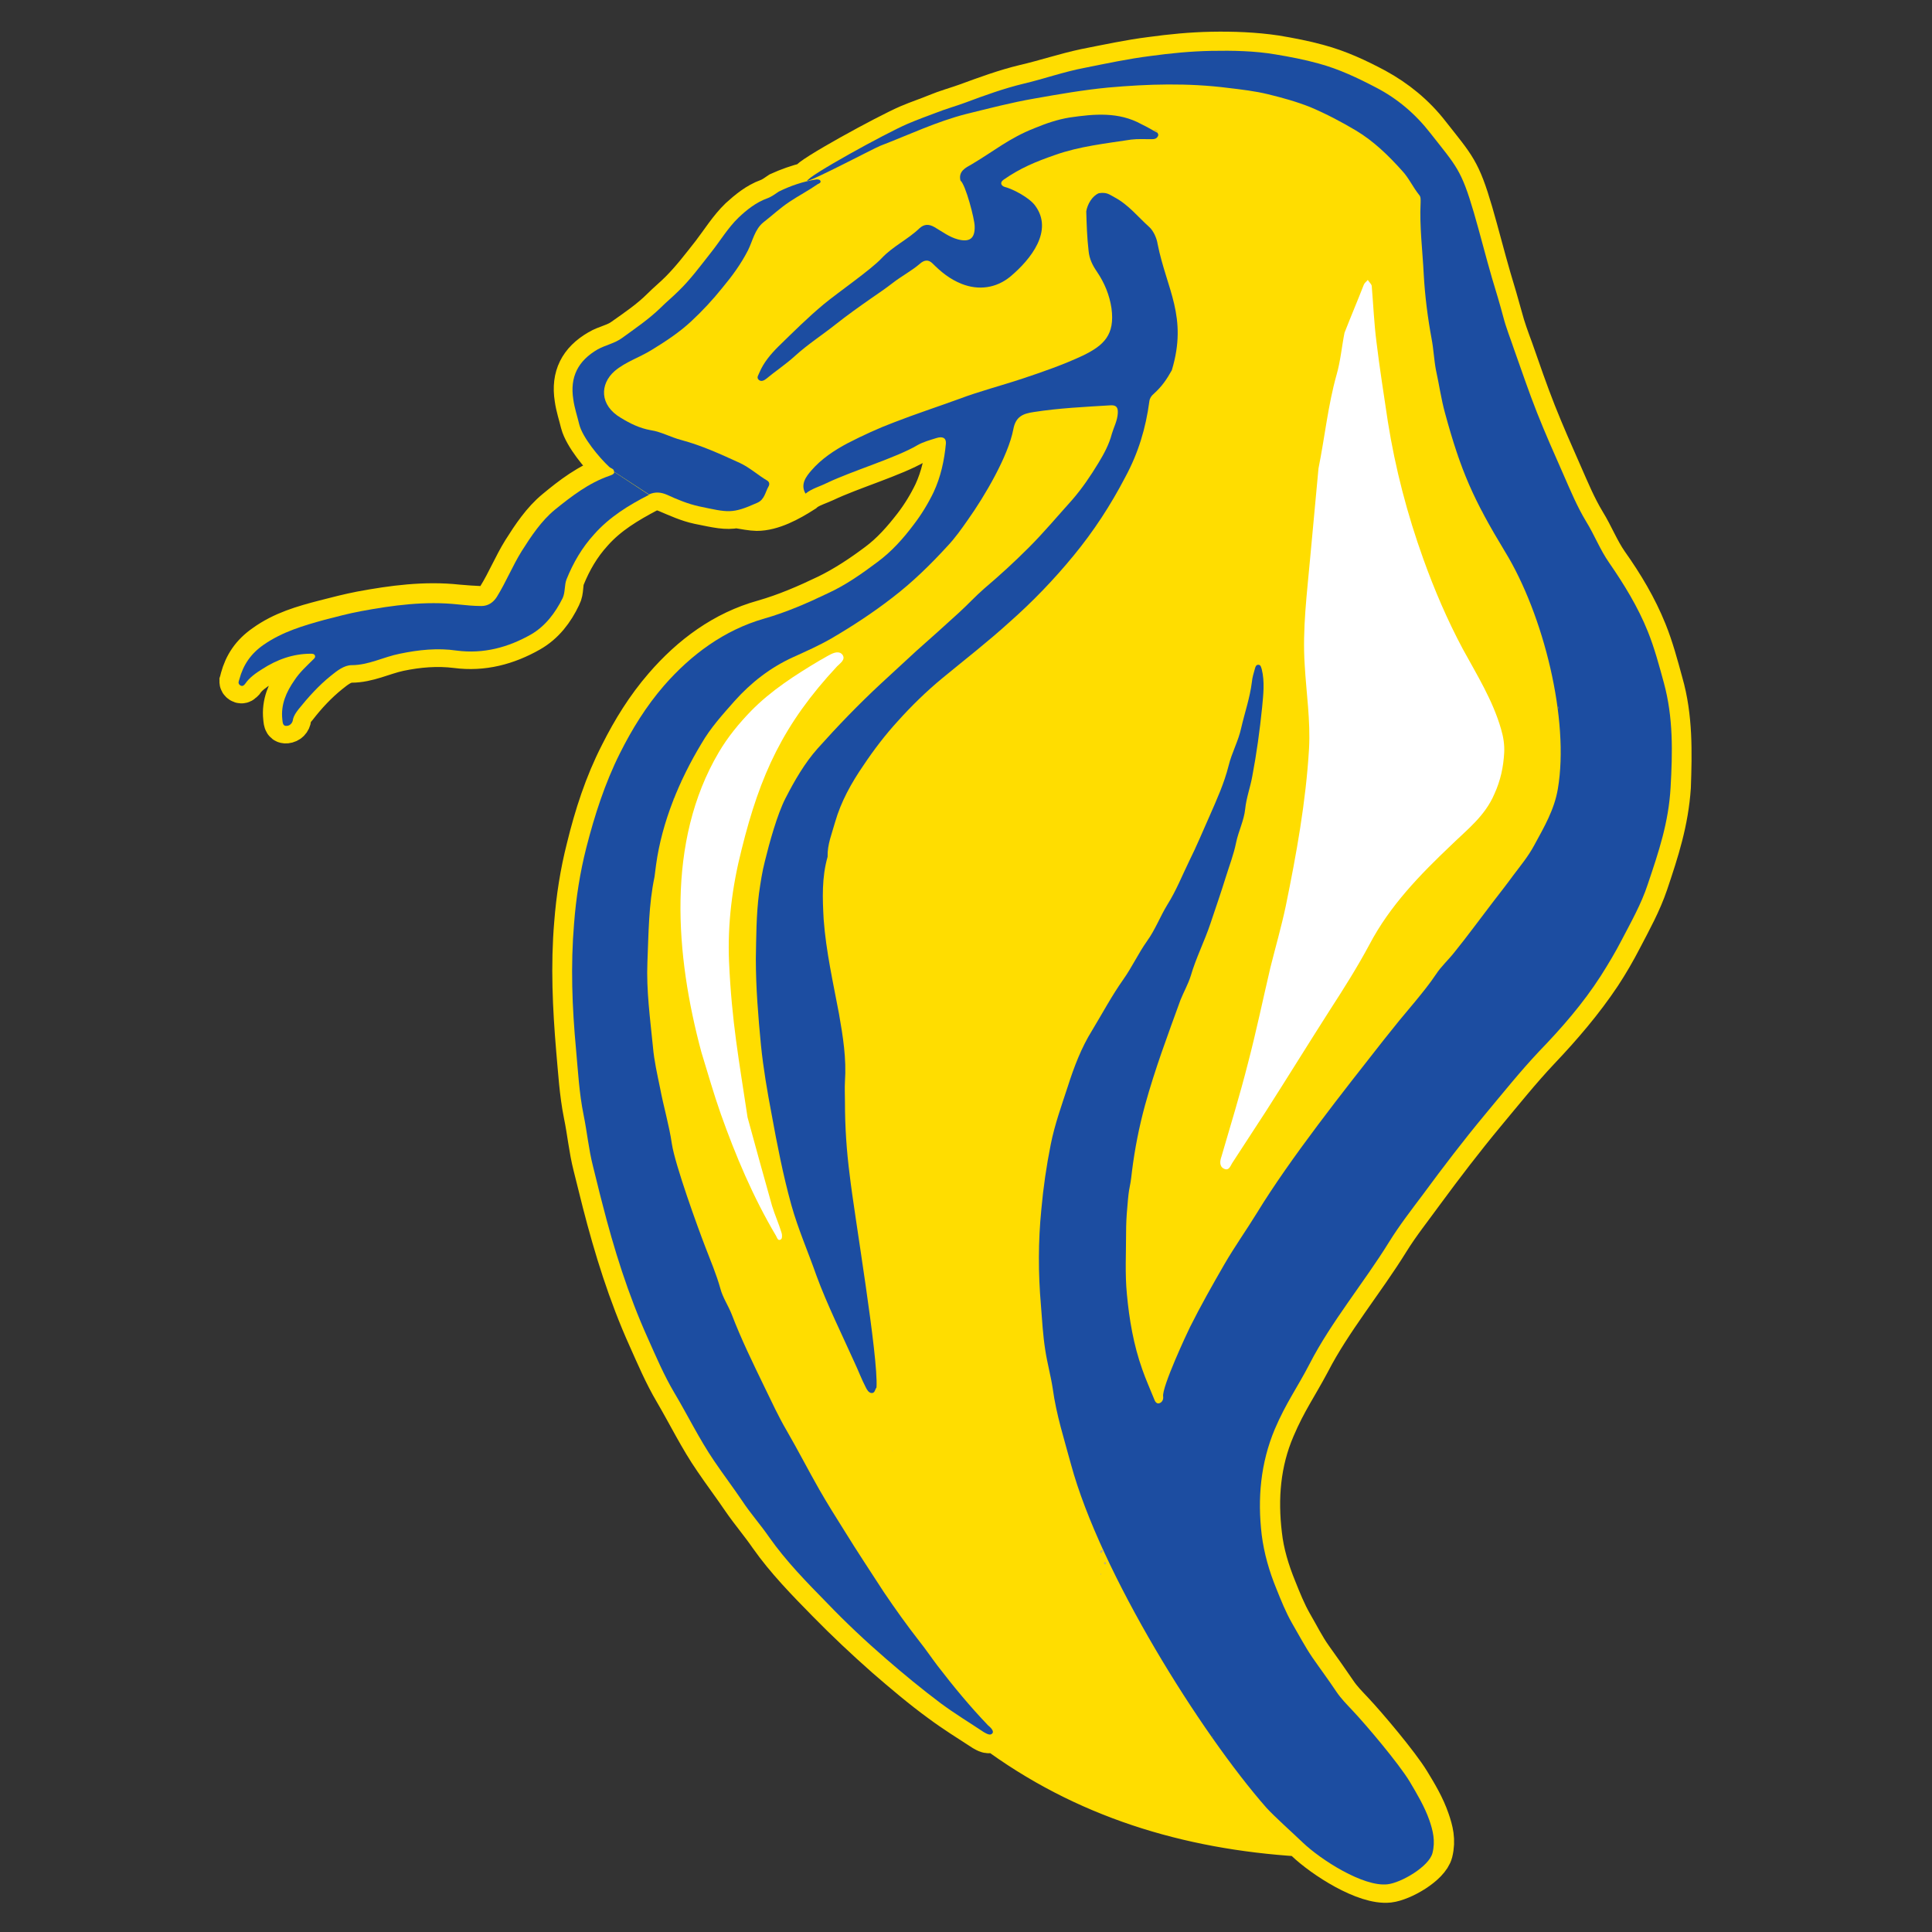 <?xml version="1.0" encoding="utf-8"?>
<!-- Generator: Adobe Illustrator 27.7.0, SVG Export Plug-In . SVG Version: 6.00 Build 0)  -->
<svg version="1.1" id="Layer_1" xmlns="http://www.w3.org/2000/svg" xmlns:xlink="http://www.w3.org/1999/xlink" x="0px" y="0px"
	 viewBox="0 0 490 490" style="enable-background:new 0 0 490 490;" xml:space="preserve">
<rect x="0" y="0" width="490" height="490" fill="#333333" stroke="none"/>
<style type="text/css">
	.st0{fill:#FFDD00;stroke:#FFDD00;stroke-width:9.5;stroke-miterlimit:10;}
	.st1{fill-rule:evenodd;clip-rule:evenodd;fill:#FFDD00;}
	.st2{fill:#1C4DA1;}
	.st3{fill:#C49F3A;}
	.st4{fill:#BDAE84;}
	.st5{fill:#FFFFFF;}
</style>
<path class="st0" d="M422.1,173.1c-1.2-4.4-2.4-8.9-4.1-13.1c-2.5-6.2-5.9-11.9-9.8-17.4c-2.3-3.3-3.7-7-5.8-10.4
	c-2.3-3.8-4-7.9-5.8-12c-2.3-5.2-4.6-10.4-6.7-15.7c-2.1-5.3-3.9-10.6-5.8-16c-1-2.7-2-5.4-2.7-8.1c-0.9-3.3-1.9-6.7-2.9-10
	c-1.6-5.5-3-11.1-4.6-16.6c-3.2-10.9-4.4-11.7-11-20.1c-3.8-4.9-8.5-8.7-13.8-11.6c-4.7-2.5-9.4-4.7-14.6-6.1
	c-3.6-1-7.3-1.7-10.9-2.3c-5.4-0.8-10.9-1-16.3-0.9c-5.2,0.1-10.3,0.6-15.4,1.3c-5.6,0.7-11.1,1.9-16.7,3c-5.2,1.1-10.2,2.8-15.4,4
	c-5,1.2-9.9,3-14.8,4.8c-2.5,0.9-5.1,1.6-7.5,2.6c-2.4,1-4.6,1.7-7.2,2.8c-5.6,2.4-25.5,13.3-25.5,14.5c0,0-0.1,0-0.1,0.1l0,0
	c-2.5,0.6-5,1.5-7.2,2.5c-0.9,0.6-1.8,1.3-2.9,1.7c-2.8,1-5.2,3-7.3,4.9c-2.7,2.6-4.8,6-7.1,9c-2.6,3.3-5.1,6.6-8.1,9.6
	c-1.5,1.5-3.1,2.8-4.6,4.3c-2.9,2.9-6.3,5.2-9.7,7.6c-1.9,1.4-4.2,1.7-6.2,2.9c-5,2.9-7.1,7-6.2,12.7c0.3,2.2,1,4.2,1.5,6.3
	c0.9,3.4,5.1,8.5,7.6,10.8c0.4,0.4,1.3,0.5,1.2,1.2c-0.1,0.6-0.8,0.8-1.3,1c-5.3,1.8-9.7,5.2-13.8,8.6c-3.4,2.8-6,6.7-8.4,10.5
	c-2.3,3.7-4,7.9-6.3,11.6c-0.9,1.5-2.2,2.4-3.9,2.3c-2-0.1-3.9-0.2-5.9-0.4c-8.3-0.9-16.5,0.2-24.6,1.7c-3.1,0.6-6.2,1.4-9.3,2.2
	c-5.4,1.4-10.7,2.9-15.4,6.3c-3.3,2.3-5.2,5.1-6.2,8.8c-0.1,0.3-0.1,0.5-0.2,0.8l0,0c0,0.3,0.1,0.5,0.4,0.7c0.6,0.4,1-0.1,1.3-0.4
	c1.1-1.6,2.8-2.7,4.3-3.7c3.7-2.4,7.8-3.9,12.3-3.9c0.5,0,0.9,0,1.1,0.5c0.2,0.4-0.2,0.7-0.5,1c-1.7,1.7-3.4,3.3-4.7,5.2
	c-2.1,3-3.5,6.2-3.1,9.9c0.1,0.6,0,1.8,1.1,1.7c0.9-0.1,1.5-0.7,1.6-1.6c0.1-1.1,0.7-1.8,1.4-2.6c2.4-3.1,5.1-6,8.2-8.5
	c1.6-1.3,3.4-2.7,5.3-2.7c4.3,0,8.1-2,12.2-2.9c4.8-1,9.6-1.4,14.4-0.8c6.8,0.9,13.1-0.8,18.9-4.1c3.7-2.1,6.2-5.4,8-9.2
	c0.8-1.5,0.4-3.3,1-4.8c1.7-4.2,3.9-8,7-11.4c3.9-4.4,8.8-7.3,13.9-10c1.5-0.8,3-0.6,4.6,0.1c2.6,1.1,5.2,2.3,8,2.9
	c4.9,1,7,1.5,9.7,1c1.7,0.3,4.1,0.7,5.1,0.7c4.1,0,8.5-2.4,12.1-4.7l0,0c0.1-0.1,0.3-0.2,0.4-0.3c0.1-0.1,0.3-0.2,0.4-0.3
	c1.4-0.9,3.1-1.4,4.6-2.1c6.5-3.1,17.6-6.4,23-9.6c1.4-0.8,3.1-1.3,4.8-1.8c1.6-0.5,2.5,0.1,2.4,1.4c-0.4,4.3-1.3,8.4-3.1,12.3
	c-1.4,2.9-3.1,5.7-5.1,8.3c-2.7,3.5-5.6,6.8-9.1,9.4c-4,3-8.2,5.8-12.7,8c-5.2,2.5-10.5,4.8-16.1,6.4c-10.1,2.8-18.5,9-25.4,17
	c-4.5,5.2-8.1,11-11.2,17.2c-3.9,7.6-6.5,15.7-8.5,23.9c-1.6,6.3-2.6,12.7-3.1,19.2c-0.9,10.7-0.4,21.4,0.5,32
	c0.5,5.5,0.8,11,1.9,16.5c0.9,4.3,1.3,8.8,2.4,13.1c0.8,3.1,1.5,6.1,2.3,9.2c3,11.7,6.6,23.3,11.6,34.4c2.1,4.7,4.1,9.4,6.7,13.8
	c3.4,5.8,6.3,11.8,10.1,17.3c2.3,3.4,4.8,6.7,7.1,10.1c2.2,3.2,4.7,6.1,6.9,9.3c4.3,6.1,9.5,11.4,14.7,16.7
	c4.8,4.9,9.8,9.6,14.9,14.1c4.5,3.9,9.1,7.8,13.9,11.3c3.5,2.6,7.2,4.9,10.9,7.3c0.7,0.4,1.7,1,2.2,0.3c0.1-0.2,0.1-0.4,0.1-0.6
	c0,0,0,0,0.1,0.1c23.2,17.3,49.6,25.2,78,27c0.4,0.4,0.8,0.8,1.2,1.1c4.6,4.4,15.3,11.3,21.5,10.6c3.5-0.4,10.5-4.4,11.4-7.9
	c0.8-3.2,0.1-5.8-0.8-8.4c-1.2-3.5-3.1-6.7-5-9.8c-2.8-4.6-11-14.3-14.4-17.9c-1.5-1.6-3-3.1-4.2-4.9c-2-2.9-4-5.8-6.1-8.7
	c-2-2.8-3.4-5.7-5.1-8.6c-1.6-2.8-2.8-5.8-4-8.8c-1.8-4.4-3.2-9-3.7-13.6c-1.1-9.2-0.4-18.2,3.3-26.8c2.9-6.8,5.6-10.5,8.9-16.7
	c5.4-10.5,13.8-20.6,20.1-30.8c2.6-4.2,5.8-8.2,8.7-12.2c5-6.8,10.2-13.6,15.6-20.1c4.5-5.4,8.9-10.9,13.7-16
	c5.7-6,11.1-12.3,15.7-19.2c1.9-2.9,3.7-6,5.3-9.1c2.4-4.6,4.9-9.1,6.6-14.1c2.8-8.3,5.2-15.7,5.8-24.6
	C424.4,190.8,424.6,181.8,422.1,173.1z M263.7,318.5L263.7,318.5L263.7,318.5L263.7,318.5z M213.6,203.2c0.3-0.7,0.7-1.4,1-2.1
	C214.3,201.8,214,202.5,213.6,203.2z M215.1,200.2c-0.1,0.1-0.1,0.2-0.2,0.4C215,200.5,215,200.4,215.1,200.2L215.1,200.2z
	 M290.6,349.5c0,0.1,0.1,0.2,0.1,0.2C290.6,349.8,290.6,349.6,290.6,349.5C290.5,349.5,290.5,349.5,290.6,349.5z M158.8,92.1
	c1.2-0.7,2.4-1.3,3.7-1.9C161.3,90.9,160.1,91.5,158.8,92.1z"/>
<g>
	<path class="st1" d="M282,76.2c-0.8-3-3.4-6.8-5.4-9.4c-0.3-2.3-0.9-4.3-1-6.7c-0.3-3.5-0.6-6.2,1.6-9.7l0.1-0.1l0.7-0.4
		c6.3,0.5,4.7,5.3,13.7,9.9c1.8,3.5,2.4,7.7,3.6,11.6c0.1,0.8,0.3,1.5,0.5,2.3c0,0.5,0.1,0.9,0.3,1.3c0.1,0.3,0.3,0.5,0.5,0.8
		c0.3,0.9-0.1,1.8,0.3,2.7c-0.1,0.1,0,0.3,0.1,0.4c0.3,2.8,0.7,5.6,0.7,8.3c0,3-0.4,5.9-1.8,8.8c-3.7,3.6-4.5,0.8-5.5,9.1l0.2,0.9
		c-1.4,5-5.5,17.3-9.6,21.7c-0.2,0.3-0.3,0.6-0.3,1c-2.8,1.8-3.2,6.8-8.4,10.9c-1.3,0.9-1.8,2.4-2.9,3.5l-1.7,1.9
		c-4.5,5.1-9.3,9.9-14.5,14.3c-3,2.7-6,5.3-9.1,7.8c-6.3,5.1-12.3,10.4-17.7,16.3c-3.3,3.7-6.2,7.6-9,11.6c-0.6,0.9-1.6,1.8-1,3
		c-0.6,0.8-1.3,1.3-1.1,2.4c-0.6,0.9-1,2-1.5,3c-2.4,3.3-3,7.2-3.8,11.1c-0.1,0.5-0.2,1-0.3,1.5h-0.1c-1.5,5.4-1.7,10.9-1.5,16.3
		c1,15.9,5.4,69.2,8.3,81.6c0,0.1,0,0.4,0,0.5c0.2,0.9,0.5,1.8,0.3,2.8c0,0.1,0,0.4,0.1,0.5c2.2,9.2,4.1,23.6,4.1,33.1
		c0,3.1-0.9-0.3-1-0.6c-3.9-8.8-18.5-42.3-21.4-55.8c-1.4-6.2-2.6-12.5-3.7-18.8l-0.7-4.7c-0.8-5.6-1.3-10.9-1.6-16.4
		c-0.1-1-0.1-2-0.1-3.4v-2.7c-0.1-9-0.5-13.8,0.8-22.6l0.6-3.5l2.3-9.9c1.5-5.1,3.5-9.5,5.9-14.1c0.7-1,2.9-4,3.6-5l0.3-0.4
		c6.1-6.2,12.7-12.4,18.9-18.5c8.9-8.5,18.2-15.5,27.2-23.7c5.5-6.3,11.7-11.5,17.6-17.4c6.2-6.3,10.3-14.5,13.5-22.9l0.9-3
		c0.4-1.3,0.9-5.3-2.1-5.3c-0.3,0-0.6,0-0.8,0l-9.3,0.6l-12.3,2c-1.7,0.3-2.1,1.8-2.6,3.6c-2.4,8.4-5.9,14.6-10.5,21.7l-1.3,1.8
		c-1.1,1.6-2.2,3.2-3.3,4.7c-20,21-35.6,23.2-51.5,37.1c-7.4,6.8-13.4,14.7-17.7,23.9c-2,4.4-5.9,12.6-6.8,16.4
		c-2.4,11.5-3.6,23.1-3.2,34.7l0.1,3.7c0.3,6.7,0.9,13.3,2.1,19.8c0.8,4.3,1.8,8.6,2.7,12.9c0.5,2.5,0.8,5.2,1.6,7.7
		c1.4,4.3,2.6,8.6,3.9,12.9c1,3.2,1.9,6.4,3.2,9.6c1.3,3,2.6,6.1,3.6,9.1l1.2,3.3l4.7,11.4c2,4.8,4.2,9.6,6.6,14.1
		c0.1,0.2,8.7,14,8.9,14.3c2.2,3,2.7,5.2,4.8,8.5c0.6,1,2,3.5,2.4,4.4c11.2,21.7,25.8,43.7,43.2,58.9c23.5,17.6,50.3,25.4,79.1,27.1
		c-1.7-1-1.8-1.8-2.8-4.5c0.3-0.8-2.6-1-3.2-1.4c-1.3-0.8-1.9-2.5-2.2-2.8c-4.6-2.8-9.7-11.6-11.6-12.9c-0.1,0-0.3-0.6-0.4-0.6
		c-2.2-1.6-16.4-24.5-18.5-28.7c-0.3-0.5-0.6-1-0.9-1.5c-7.2-15.9-9.8-25.1-14.7-35.8c-0.9-2.1-3.7-4.9-4.3-7.1
		c-0.8-3.3-1.7-6.6-2.8-9.7c-0.3-0.6-0.2-1.5-0.4-2.3c-0.1-0.1,0-0.5-0.1-0.6c-0.2-0.3,0-1.8-0.3-2c-0.8-5.2-2.2-9.2-2.7-14.4
		l-1.8-22l-0.1-1.4c0.2-1,0.4-3.8,0.4-4.8c0.2-3,0.6-4.4,0.8-7.6c2.9-18.7,11-41,21-57c0.3-0.4,0.2-0.9,0.1-1.4
		c2.3-2.8,2.9-5.2,4.4-7.7c3.9-6.6,7.9-12.1,11.2-19.1c1.7-3.9,3.3-7.8,5.3-11.6c1.5-2.8,2.2-5.9,3.5-8.7c1.8-3.8,2.4-7.8,4-11.6
		c0.4-1.1,0.7-2.3,0.3-3.4c0.2-1,0.7-2,0.8-3c1-0.8,1.3-1.8,1.5-2.9l0.4-1.9c-0.3-3,0.6-5.7,1.4-8.6c0.9,0.4,0.1,2.1,1.3,2.1l0,0
		c-1,1.6,0.1,3.4-0.1,5.2c-0.3,7.1-0.9,12.1-2.2,19.3c-0.3,1.4-2.2,8.6-2,9.1c-0.4,0.5-0.3,1-0.3,1.6c-0.2,0.3,0,0.5-0.2,0.6
		c-8.3,15.1-28.6,78.4-28.7,79.8c-0.1,0.1-1.8,14.7-1.6,15.5c-0.5,0.5-0.6,1.1,0.3,2l0.1,0.1c0.8,0.5,0.4,1.3,0.3,2
		c-0.7,9.7-0.8,19.5,0.6,28.9c0.7,4.4,1.7,8.8,3.2,13.3c0.3,0,0.5,0,0.7,0.3c0.1,0.3,0.3,0.4,0.4,0.5c0.7,1.8,0.8,4.2,1.5,5.9
		c0.2,0.5,2,1.3,2.9,1.3c0.1,0,0.2,0,0.3,0c0.4-5,0.1-2.8,1.7-5.8c3.1-5.7,6.7-20.3,11.8-24.5c0.1-0.1,0.3-0.3,0.3-0.4
		C325,299.2,386,230.6,388,217c0.3-0.5,0.8-1,1.3-1.4c0.1-0.3,0.2-0.4,0.3-0.5c0.1-1,0.5-1.9,1.2-2.5c0.1-0.3,0.1-0.4,0.2-0.5
		s0.1-0.3,0.1-0.4c0.1-0.1,0.3-0.3,0.6-0.4c3.6-6.6,4.1-13,4.8-20.6c0.1-4.4-0.6-8.7-1-13.1c-0.3-1.1,2.9-3.1,2.3-4.1
		c-0.1-0.1,0.6-3.7,0.7-3.7c-0.8-2.9-1.2-7.4-2.2-10.2l0.3-6.9c-0.3-0.8-3.4-4.3-4.1-4.9l-3.1-4.6c-7.1-10-28.7-96.6-29.2-96.8
		l-1.6-2.3c-13.8-19.4-38.6-24.5-63.3-23c-0.1,0-0.2,0-0.3,0c-15.9,0-47.2,5.1-61.4,11.2c-0.3,0.1-0.7,0.3-1.1,0.5c-1,0.3-2,0.6-3,1
		v-0.1c-0.2-0.3-0.5-0.3-0.8-0.3s-0.6,0-0.8,0.1c-3.2,0.8-16.8,9.4-23.2,12.6c0.1,0,1.1,0,1.2,0c0.4,1.5-2.1,2.7-3.8,3.3l-3.7,2.8
		c-2.2,1.6-4.5,3.3-6.2,5.4c-0.7,1.4-1,2.8-1.7,4c-2.4,4.5-4.7,9.2-8.6,12.8c-0.6,0.8-1.3,1.5-2,2.3c-0.5,0.5-1,1-1.5,1.5
		c-0.6,0.6-1.3,1.4-1.9,2l-0.7,0.6C170.3,86,164.1,90,157.3,93c-3,1.4-4.4,3.7-4.7,6.4c-0.3,2.9,1.5,5.2,4,6.8
		c3.6,2.4,7.6,3.2,11.5,4.4c8.4,2.5,16.7,5.3,24.3,10.4c4,2.7,0.6,4-0.9,5.9c-0.9,1.1-4.7,1.6-6.1,2.3c1.3,0.4,5.2,1,6.5,1
		c4.5,0,9.3-2.8,13.1-5.4c-2.5-2.5,2-4.7,3.2-6c4-3.9,6.5-4.6,11.3-6.8c15.4-6.3,26.5-8.9,42.2-14.2l12.8-4.5c5.6-2.4,8.9-8,8.1-14
		L282,76.2z"/>
</g>
<g>
	<path class="st2" d="M381.7,139.9c-8-13.2-11.2-20.4-15.2-35.1c-1-3.6-1.5-7.3-2.3-10.9c-0.5-2.6-0.6-5.3-1.1-7.9
		c-1-5.4-1.7-10.9-2-16.3c-0.3-6.1-1.1-12.2-0.8-18.3c0-0.7,0.1-1.5-0.4-2c-1.6-2-2.6-4.3-4.3-6.1c-3.5-3.9-7.2-7.5-11.7-10.2
		c-3.7-2.2-7.5-4.2-11.5-5.9c-3.5-1.4-7.1-2.4-10.8-3.3c-3.3-0.8-6.7-1.2-10.1-1.6c-10.2-1.3-20.3-1-30.4-0.1
		c-6.3,0.6-12.6,1.7-18.8,2.8c-5.8,1-11.5,2.5-17.2,3.9c-7.5,1.9-14.6,5.3-21.9,8.1c-1.5,0.6-16.9,8.7-18.5,8.9
		c0.1-1.2,19.9-12.1,25.5-14.5c2.6-1.1,4.8-1.9,7.2-2.8c2.5-1,5.1-1.7,7.5-2.6c4.8-1.8,9.8-3.6,14.8-4.8c5.1-1.2,10.1-3,15.4-4
		c5.5-1.1,11.1-2.3,16.7-3c5.1-0.7,10.2-1.2,15.4-1.3c5.5-0.1,11,0,16.3,0.9c3.6,0.6,7.3,1.3,10.9,2.3c5.2,1.4,10,3.7,14.6,6.1
		c5.4,2.8,10,6.7,13.8,11.6c6.6,8.4,7.8,9.2,11,20.1c1.6,5.5,3,11.1,4.6,16.6c1,3.3,2,6.6,2.9,10c0.7,2.7,1.8,5.4,2.7,8.1
		c1.9,5.3,3.7,10.7,5.8,16c2.1,5.3,4.4,10.5,6.7,15.7c1.8,4.1,3.5,8.2,5.8,12c2.1,3.4,3.5,7.1,5.8,10.4c3.8,5.5,7.3,11.2,9.8,17.4
		c1.7,4.2,2.9,8.7,4.1,13.1c2.4,8.8,2.2,17.6,1.7,26.5s-3,16.3-5.8,24.6c-1.6,4.9-4.2,9.5-6.6,14.1c-1.6,3.1-3.4,6.1-5.3,9.1
		c-4.5,7-9.9,13.2-15.7,19.2c-4.8,5.1-9.2,10.6-13.7,16c-5.4,6.5-10.6,13.3-15.6,20.1c-3,4-6.1,8-8.7,12.2
		c-6.3,10.2-14.7,20.3-20.1,30.8c-3.2,6.2-6,9.9-8.9,16.7c-3.6,8.6-4.4,17.6-3.3,26.8c0.6,4.7,1.9,9.2,3.7,13.6c1.2,3,2.4,6,4,8.8
		c1.7,2.9,3.2,5.8,5.1,8.6c2,2.9,4.1,5.7,6.1,8.7c1.2,1.8,2.7,3.3,4.2,4.9c3.4,3.6,11.6,13.3,14.4,17.9c1.9,3.2,3.8,6.4,5,9.8
		c0.9,2.6,1.6,5.3,0.8,8.4c-0.9,3.4-7.9,7.5-11.4,7.9c-6.1,0.7-16.9-6.2-21.5-10.6c-2.5-2.4-7.1-6.5-9.2-8.8
		c-16.6-18.9-42.1-59.5-49.6-87.2c-1.7-6.3-3.7-12.5-4.6-19.1c-0.5-3.3-1.4-6.5-1.9-9.8c-0.6-3.8-0.8-7.6-1.1-11.4
		c-0.7-8.1-0.7-16.1,0.1-24.2c0.5-5.6,1.3-11.1,2.4-16.6c1-5,2.7-9.7,4.3-14.6c1.6-5,3.4-9.8,6.2-14.3c2.6-4.3,5-8.8,7.9-12.9
		c2.2-3.1,3.8-6.6,6-9.7c2.1-2.9,3.3-6.2,5.2-9.3c2.2-3.5,3.7-7.3,5.5-11c1.9-3.8,3.5-7.7,5.2-11.5c1.8-4.1,3.7-8.3,4.8-12.7
		c0.8-3.3,2.5-6.3,3.2-9.6c0.9-3.9,2.2-7.6,2.7-11.6c0.1-1.2,0.5-2.4,0.8-3.5c0.1-0.4,0.3-0.9,0.8-0.9c0.7,0,0.7,0.6,0.9,1.1
		c0.8,3.2,0.4,6.5,0.1,9.7c-0.6,5.9-1.4,11.7-2.5,17.5c-0.5,2.8-1.5,5.4-1.8,8.3c-0.3,2.9-1.7,5.6-2.3,8.5c-0.6,3-1.7,5.8-2.6,8.7
		c-1.2,3.9-2.6,7.9-3.9,11.8c-1.5,4.5-3.7,8.8-5,13.3c-0.7,2.2-1.8,4.1-2.6,6.1c-3.3,9.1-6.4,17.3-9,26.7
		c-1.5,5.5-2.6,11.1-3.3,16.7c-0.6,5.5-0.7,2.9-1.2,9.3c-0.2,2.1-0.3,4.2-0.3,6.3c0,5.2-0.3,10.5,0.2,15.6
		c0.6,6.5,1.7,12.9,3.9,19.1c0.9,2.6,2,5,3,7.5c0.2,0.6,0.6,1.3,1.3,1.1c0.7-0.2,1.1-0.9,1-1.7c-0.4-2.3,6.1-16.2,6.8-17.6
		c2.7-5.4,5.7-10.7,8.7-15.9c2.6-4.5,5.6-8.7,8.3-13.1c8.5-13.9,21.9-30.8,32.1-43.8c2.6-3.3,5.3-6.6,8.1-9.9
		c1.8-2.2,3.6-4.4,5.2-6.8c1.3-2,3.1-3.6,4.6-5.5c3.4-4.2,6.6-8.6,9.9-12.9c1.7-2.2,3.5-4.5,5.1-6.7c1.8-2.4,3.8-4.8,5.3-7.6
		c2.5-4.6,5.1-9,6-14.3C398.1,182.6,391.5,155.9,381.7,139.9"/>
	<path class="st2" d="M222.3,351.9c-0.4,0.5-0.4,1.5-1.3,1.4c-0.7-0.1-1.1-0.8-1.4-1.4c-1.1-2.1-1.9-4.3-2.9-6.4
		c-3.1-6.9-7-14.8-9.6-21.9c-2.1-6-4.7-11.9-6.4-18c-2.1-7.6-3.6-15.3-5-23c-1.1-5.8-2.1-11.6-2.7-17.5c-0.7-7.3-1.3-14.6-1.3-21.9
		c0.1-5.5,0.1-11.1,0.8-16.6c0.4-2.8,0.8-5.5,1.5-8.2c1.1-4.5,3.1-11.8,5.2-15.9c2.3-4.5,4.9-9,8.2-12.7c5.1-5.7,10.4-11.2,16-16.4
		c3-2.8,6-5.5,9-8.3c3.6-3.2,7.2-6.4,10.8-9.7c2.2-2,4.2-4.2,6.5-6.2c3.9-3.3,7.6-6.7,11.2-10.3c3.9-3.9,7.4-8.1,11.1-12.2
		c2.5-2.9,4.6-6,6.6-9.3c1.4-2.3,2.7-4.7,3.4-7.4c0.5-1.7,1.4-3.3,1.5-5.2c0.1-1.5-0.4-2.1-1.9-2c-6.5,0.4-13,0.7-19.4,1.7
		c-2.7,0.4-4.6,1.1-5.2,4.4c-1.3,6.8-7.3,17-11.5,22.9c-1.6,2.3-3.3,4.7-5.2,6.7c-4.3,4.7-8.9,9.2-14,13.1
		c-4.9,3.8-10.1,7.2-15.4,10.3c-3.1,1.8-6.5,3.3-9.8,4.8c-5.7,2.6-10.6,6.4-14.8,11.1c-3,3.4-6.1,6.8-8.4,10.8
		c-5.5,9.1-10,19.8-11.5,30.7c-0.1,1-0.3,2.1-0.4,3.1c-1.5,7.1-1.5,14.4-1.8,21.6c-0.3,7.2,0.7,14.4,1.4,21.5
		c0.3,3.5,1.1,7,1.8,10.4c0.9,4.8,2.3,9.4,3,14.2c0.8,5.3,6.6,21.3,8.5,26.2c1.3,3.4,2.8,6.9,3.8,10.5c0.6,2.3,2,4.3,2.9,6.6
		c2.4,6.3,5.4,12.4,8.3,18.4c1.8,3.7,3.5,7.4,5.6,11c2.9,5,5.5,10.1,8.3,15c2,3.5,4.2,7,6.4,10.5c3.2,5.2,6.6,10.3,9.9,15.4
		c2.9,4.3,5.9,8.5,9.1,12.6c1.6,2,3,4.1,4.6,6.2c4,5.2,8.2,10.3,12.8,15.1c0.5,0.4,1.6,1.4,1.1,2c-0.5,0.7-1.5,0.1-2.2-0.3
		c-3.6-2.4-7.4-4.7-10.9-7.3c-4.8-3.6-9.4-7.4-13.9-11.3c-5.2-4.5-10.2-9.2-14.9-14.1c-5.2-5.3-10.4-10.6-14.7-16.7
		c-2.2-3.2-4.8-6.1-6.9-9.3c-2.3-3.4-4.8-6.7-7.1-10.1c-3.8-5.6-6.7-11.6-10.1-17.3c-2.6-4.4-4.6-9.1-6.7-13.8
		c-5-11.1-8.6-22.6-11.6-34.4c-0.8-3-1.5-6.1-2.3-9.2c-1.1-4.3-1.5-8.7-2.4-13.1c-1.1-5.4-1.4-11-1.9-16.5c-1-10.7-1.4-21.3-0.5-32
		c0.5-6.5,1.5-12.9,3.1-19.2c2.1-8.2,4.7-16.3,8.5-23.9c3.1-6.2,6.7-12,11.2-17.2c6.9-7.9,15.3-14.1,25.4-17
		c5.6-1.6,10.9-3.9,16.1-6.4c4.6-2.1,8.7-5,12.7-8c3.5-2.6,6.4-5.8,9.1-9.4c2-2.6,3.7-5.4,5.1-8.3c1.8-3.9,2.7-8,3.1-12.3
		c0.1-1.4-0.8-1.9-2.4-1.4c-1.6,0.5-3.4,1-4.8,1.8c-5.4,3.2-16.5,6.5-23,9.6c-1.8,0.9-3.8,1.4-5.4,2.7c-1.4-2.4,0.2-4.4,1.5-5.9
		c2.5-2.9,5.8-5.1,9.2-6.9c3.9-2,7.8-3.8,11.8-5.3c5.4-2.1,10.9-3.9,16.4-5.9c5.3-2,10.8-3.4,16.2-5.2c5.1-1.7,10.3-3.5,15.2-5.8
		c5.4-2.6,8.2-5.3,7.3-12c-0.5-3.4-1.8-6.5-3.7-9.3c-1.1-1.6-1.9-3.2-2.1-5.2c-0.4-3.4-0.5-6.7-0.6-10.1c0.3-1.8,1.5-3.9,3.2-4.6
		c2-0.3,2.6,0.3,3.9,1c3.6,1.9,6,5,8.9,7.6c1.1,1,1.9,2.9,2.1,4.3c2.3,11.5,7.7,18.4,3.6,32c-1.3,2.3-2.4,4-4.6,6
		c-0.6,0.5-1,1.1-1.1,1.9c-0.9,6.8-2.8,13.1-6.1,19.2c-3.7,7.1-8,13.7-13.1,19.9c-5,6.1-10.5,11.8-16.4,17
		c-5.4,4.9-11.2,9.4-16.9,14.1c-4,3.3-7.8,7-11.3,10.9c-3.2,3.5-6.1,7.3-8.7,11.2c-3.1,4.5-5.7,9.2-7.2,14.4c-0.8,2.9-2,5.7-1.9,8.8
		c-1.5,5.2-1.3,10.6-1,15.9c0.6,8.1,2.4,16,3.9,24c1,5.7,1.9,11.3,1.5,17.1c-0.1,1.7,0,3.4,0,5.2c0,6.2,0.4,12.3,1.2,18.5
		C216.7,308.4,222.8,344.1,222.3,351.9"/>
	<path class="st2" d="M207.1,45.5c0.4,0,0.8,0,1,0.4c0.1,0.5-0.3,0.6-0.7,0.8c-2.3,1.6-4.8,2.9-7.2,4.5s-4.4,3.5-6.6,5.2
		c-2.2,1.8-2.7,4.7-3.9,7.1c-1.8,3.5-4,6.5-6.5,9.5c-2.4,3-5.1,5.9-7.9,8.5c-3,2.8-6.5,5.1-10.1,7.3c-3.1,1.9-6.6,3-9.3,5.3
		c-3.8,3.3-3.9,8.7,1.6,11.9c2.3,1.4,4.7,2.6,7.5,3.1c2.7,0.4,5.1,1.8,7.8,2.5c5.2,1.4,10,3.6,14.8,5.8c2.6,1.2,4.6,3.1,7,4.5
		c0.6,0.4,0.6,1,0.3,1.5c-0.8,1.4-1,3.3-2.8,4.1c-6.5,2.9-7.3,2.5-14.9,0.9c-2.7-0.6-5.4-1.7-8-2.9c-1.6-0.7-3.1-0.8-4.6-0.1
		l-8.9-5.8c0.1-0.7-0.8-0.8-1.2-1.2c-2.5-2.3-6.8-7.5-7.6-10.8c-0.5-2.1-1.2-4.1-1.5-6.3c-0.9-5.7,1.2-9.8,6.2-12.7
		c2-1.1,4.3-1.5,6.2-2.9c3.3-2.4,6.7-4.7,9.7-7.6c1.5-1.5,3.1-2.8,4.6-4.3c3-2.9,5.5-6.3,8.1-9.6c2.4-3,4.4-6.4,7.1-9
		c2.1-2,4.5-3.9,7.3-4.9c1.1-0.4,2-1.1,2.9-1.7C200.3,47.2,203.7,46,207.1,45.5"/>
	<polygon class="st3" points="303.3,434.6 303.4,434.6 303.4,434.9 	"/>
	<path class="st3" d="M303.6,435.1L303.6,435.1L303.6,435.1z"/>
	<path class="st3" d="M307.4,440.5h0.2l0.1,0.1C307.6,440.6,307.5,440.6,307.4,440.5"/>
	<path class="st3" d="M307.8,440.9c0.1,0.1,0.1,0.3,0.2,0.4C308,441.2,307.9,441.1,307.8,440.9"/>
	<path class="st4" d="M279.8,393L279.8,393c-0.1,0.3-0.1,0.7-0.6,0.9l-0.2-0.2C279,393.2,279.5,393.2,279.8,393"/>
	<path class="st4" d="M280.5,396.4c0,0.1,0,0.3-0.1,0.3c-0.2,0.1-0.4,0-0.4-0.2c0-0.1,0.1-0.2,0.2-0.3
		C280.3,396.1,280.4,396.2,280.5,396.4"/>
	<polygon class="st4" points="226.3,368 226.3,367.9 226.5,367.9 226.4,368 	"/>
	<path class="st4" d="M279.2,399.1l0.1,0.2l-0.1,0.1c0-0.1-0.1-0.2-0.1-0.3L279.2,399.1z"/>
	<path class="st4" d="M296.2,95.3L296.2,95.3L296.2,95.3z"/>
	<path class="st3" d="M376.2,130.2c-0.1-0.2-0.2-0.4-0.4-0.6C375.9,129.9,376.1,130,376.2,130.2"/>
	<path class="st3" d="M373,124.5c-0.1-0.2-0.1-0.3-0.2-0.5C372.9,124.1,372.9,124.3,373,124.5"/>
	<path class="st3" d="M369.8,116.1c-0.1-0.2-0.3-0.4-0.4-0.6C369.5,115.8,369.6,115.9,369.8,116.1"/>
	<path class="st3" d="M395.3,179.9c-0.1-0.3-0.1-0.5-0.2-0.8C395.3,179.4,395.3,179.6,395.3,179.9"/>
	<path class="st3" d="M376.6,130.9c-0.1-0.2-0.3-0.4-0.4-0.6C376.4,130.5,376.5,130.8,376.6,130.9"/>
	<polygon class="st4" points="172.8,198.1 172.8,198 172.7,198 	"/>
	<path class="st4" d="M172.4,198.8L172.4,198.8L172.4,198.8z"/>
	<path class="st4" d="M172,199.6L172,199.6L172,199.6z"/>
	<polygon class="st4" points="171.7,200 171.7,199.9 171.6,199.9 	"/>
	<polygon class="st4" points="170.9,202.8 170.9,202.6 170.8,202.6 	"/>
	<path class="st2" d="M254.5,45.6c-1.1,0.8-0.4,1.6,0.3,1.8c2.3,0.6,6.3,2.8,7.7,4.7c4.8,6.4-1.1,13.7-6.2,18
		c-3.6,3-8.1,3.6-12.4,1.9c-3-1.2-5.2-3-7.4-5.2c-1.1-1.1-2.2-0.8-3.2,0.1c-2.1,1.8-4.6,3.1-6.8,4.8c-1.8,1.4-3.7,2.7-5.6,4
		c-3,2.1-6.1,4.3-9,6.6c-3.4,2.7-7,5-10.3,8c-2.3,2.1-4.9,3.8-7.3,5.8c-0.5,0.4-1.3,0.8-1.9,0.2c-0.6-0.6,0-1.2,0.2-1.8
		c1.1-2.6,2.9-4.7,4.8-6.6c3.8-3.7,7.5-7.4,11.6-10.8c3.5-2.9,11.9-8.7,14.6-11.6c2.8-3,6.7-4.8,9.6-7.6c1.2-1.1,2.4-1.1,3.8-0.3
		c1.9,1.1,3.7,2.5,5.9,3.1c3,0.8,4.4-0.2,4.3-3.3c0-1.8-2.3-10.6-3.6-11.6c-0.6-2.4,1.4-3.3,2.8-4.1c5.6-3.3,9.6-6.7,16-9.2
		c2.9-1.2,5.8-2.2,8.9-2.7c6.2-0.9,12.4-1.5,18.2,1.7c1,0.5,2,1,3,1.6c0.4,0.2,0.7,0.4,1.1,0.6c0.1,0.2,0.1,0.4,0.2,0.5
		c-0.3,1.1-1.1,1.1-1.9,1.1c-1.7,0-3.3-0.1-5,0.1c-6.5,1-13.1,1.7-19.3,3.9C262.7,41,258.8,42.6,254.5,45.6"/>
	<path class="st3" d="M293.7,33.5c-0.4-0.2-0.7-0.4-1.1-0.6C293.1,32.9,293.4,33.1,293.7,33.5"/>
	<path class="st3" d="M258.3,43.2L258.3,43.2L258.3,43.2z"/>
	<path class="st4" d="M369,114.6L369,114.6L369,114.6z"/>
	<path class="st4" d="M372.1,122.6L372.1,122.6L372.1,122.6z"/>
	<polygon class="st4" points="374.4,127.3 374.4,127.4 374.4,127.4 	"/>
	<path class="st5" d="M352,107c1.9,11.9,4.9,23.4,9,34.8c2.8,7.8,6.1,15.5,10,22.8c3.6,6.6,7.6,13,9.7,20.3c0.6,2,0.9,4,0.8,6
		c-0.2,3.6-0.9,7-2.5,10.5c-2.4,5.6-6.9,9-10.9,12.9c-8,7.6-15.6,15.4-20.8,25.3c-3,5.6-6.4,11-9.9,16.4
		c-5.5,8.6-10.8,17.2-16.3,25.8c-2.8,4.3-5.6,8.6-8.4,12.9c-0.6,0.8-0.9,2.4-2.3,1.7c-1.2-0.6-1-2-0.6-3.1
		c2.3-7.9,4.7-15.7,6.7-23.6c2.1-8,3.8-16.2,5.7-24.3c1.3-5.2,2.8-10.4,3.9-15.6c2.7-13.2,5.1-26.4,5.9-39.9
		c0.4-7.1-0.7-14.2-1.1-21.3c-0.6-9.1,0.6-18.2,1.4-27.2c0.7-7.5,1.4-15.1,2.1-22.6c1.6-7.9,2.4-16,4.6-23.8c1-3.5,1.3-7.1,2-10.6
		c1.6-4.1,3.3-8.1,4.9-12.2c0.2-0.5,0.7-0.8,1-1.2c0.3,0.5,0.9,1,1,1.5c0.4,4.7,0.6,9.5,1.2,14.2C349.9,93.4,351,100.2,352,107"/>
	<path class="st5" d="M213.7,166.1c-0.8-1.1-2.2-0.6-3.3,0c-0.8,0.4-1.7,1-2.5,1.4c-6.2,3.7-12.3,7.6-17.4,12.8
		c-3.1,3.2-5.9,6.6-8.2,10.5c-13.4,22.7-11,51.6-4.4,76.1c1.6,5.2,3.1,10.5,4.9,15.6c3.8,10.7,8.2,21.1,14,30.9
		c0.3,0.5,0.5,1.5,1.3,0.9c0.3-0.2,0.3-1.2,0.1-1.7c-0.7-2.3-1.7-4.5-2.4-6.8c-2.1-7.5-4.2-15-6.2-22.4c-2.2-14.7-4-24.1-4.7-39.5
		c-0.4-9.6,0.8-19.1,3.2-28.5c4.7-19,10.6-31.8,24.2-46.4C213.1,168.2,214.5,167.3,213.7,166.1"/>
	<path class="st2" d="M164.6,125.5c-5.1,2.6-10,5.6-13.9,10c-3.1,3.4-5.3,7.2-7,11.4c-0.6,1.5-0.3,3.3-1,4.8c-1.9,3.8-4.4,7.1-8,9.2
		c-5.8,3.3-12.1,5-18.9,4.1c-4.8-0.7-9.6-0.2-14.4,0.8c-4.1,0.8-7.9,2.9-12.2,2.9c-1.9,0-3.7,1.4-5.3,2.7c-3.1,2.5-5.7,5.4-8.2,8.5
		c-0.6,0.8-1.2,1.6-1.4,2.6c-0.1,0.9-0.8,1.6-1.6,1.6c-1.1,0.1-1-1.1-1.1-1.7c-0.4-3.7,1-6.9,3.1-9.9c1.3-2,3.1-3.6,4.7-5.2
		c0.3-0.3,0.6-0.5,0.5-1c-0.2-0.5-0.7-0.5-1.1-0.5c-4.5,0-8.6,1.5-12.3,3.9c-1.6,1-3.2,2.1-4.3,3.7c-0.3,0.4-0.7,0.8-1.3,0.4
		c-0.3-0.2-0.4-0.5-0.4-0.7l0,0c0-0.2,0.1-0.5,0.2-0.8c1-3.7,2.9-6.5,6.2-8.8c4.8-3.3,10-4.8,15.4-6.3c3.1-0.8,6.1-1.6,9.3-2.2
		c8.1-1.5,16.3-2.6,24.6-1.7c2,0.2,3.9,0.4,5.9,0.4c1.7,0,3-0.9,3.9-2.3c2.3-3.7,4-7.9,6.3-11.6c2.4-3.8,5-7.7,8.4-10.5
		c4.2-3.4,8.6-6.8,13.8-8.6c0.5-0.2,1.3-0.4,1.3-1L164.6,125.5z"/>
</g>
</svg>
